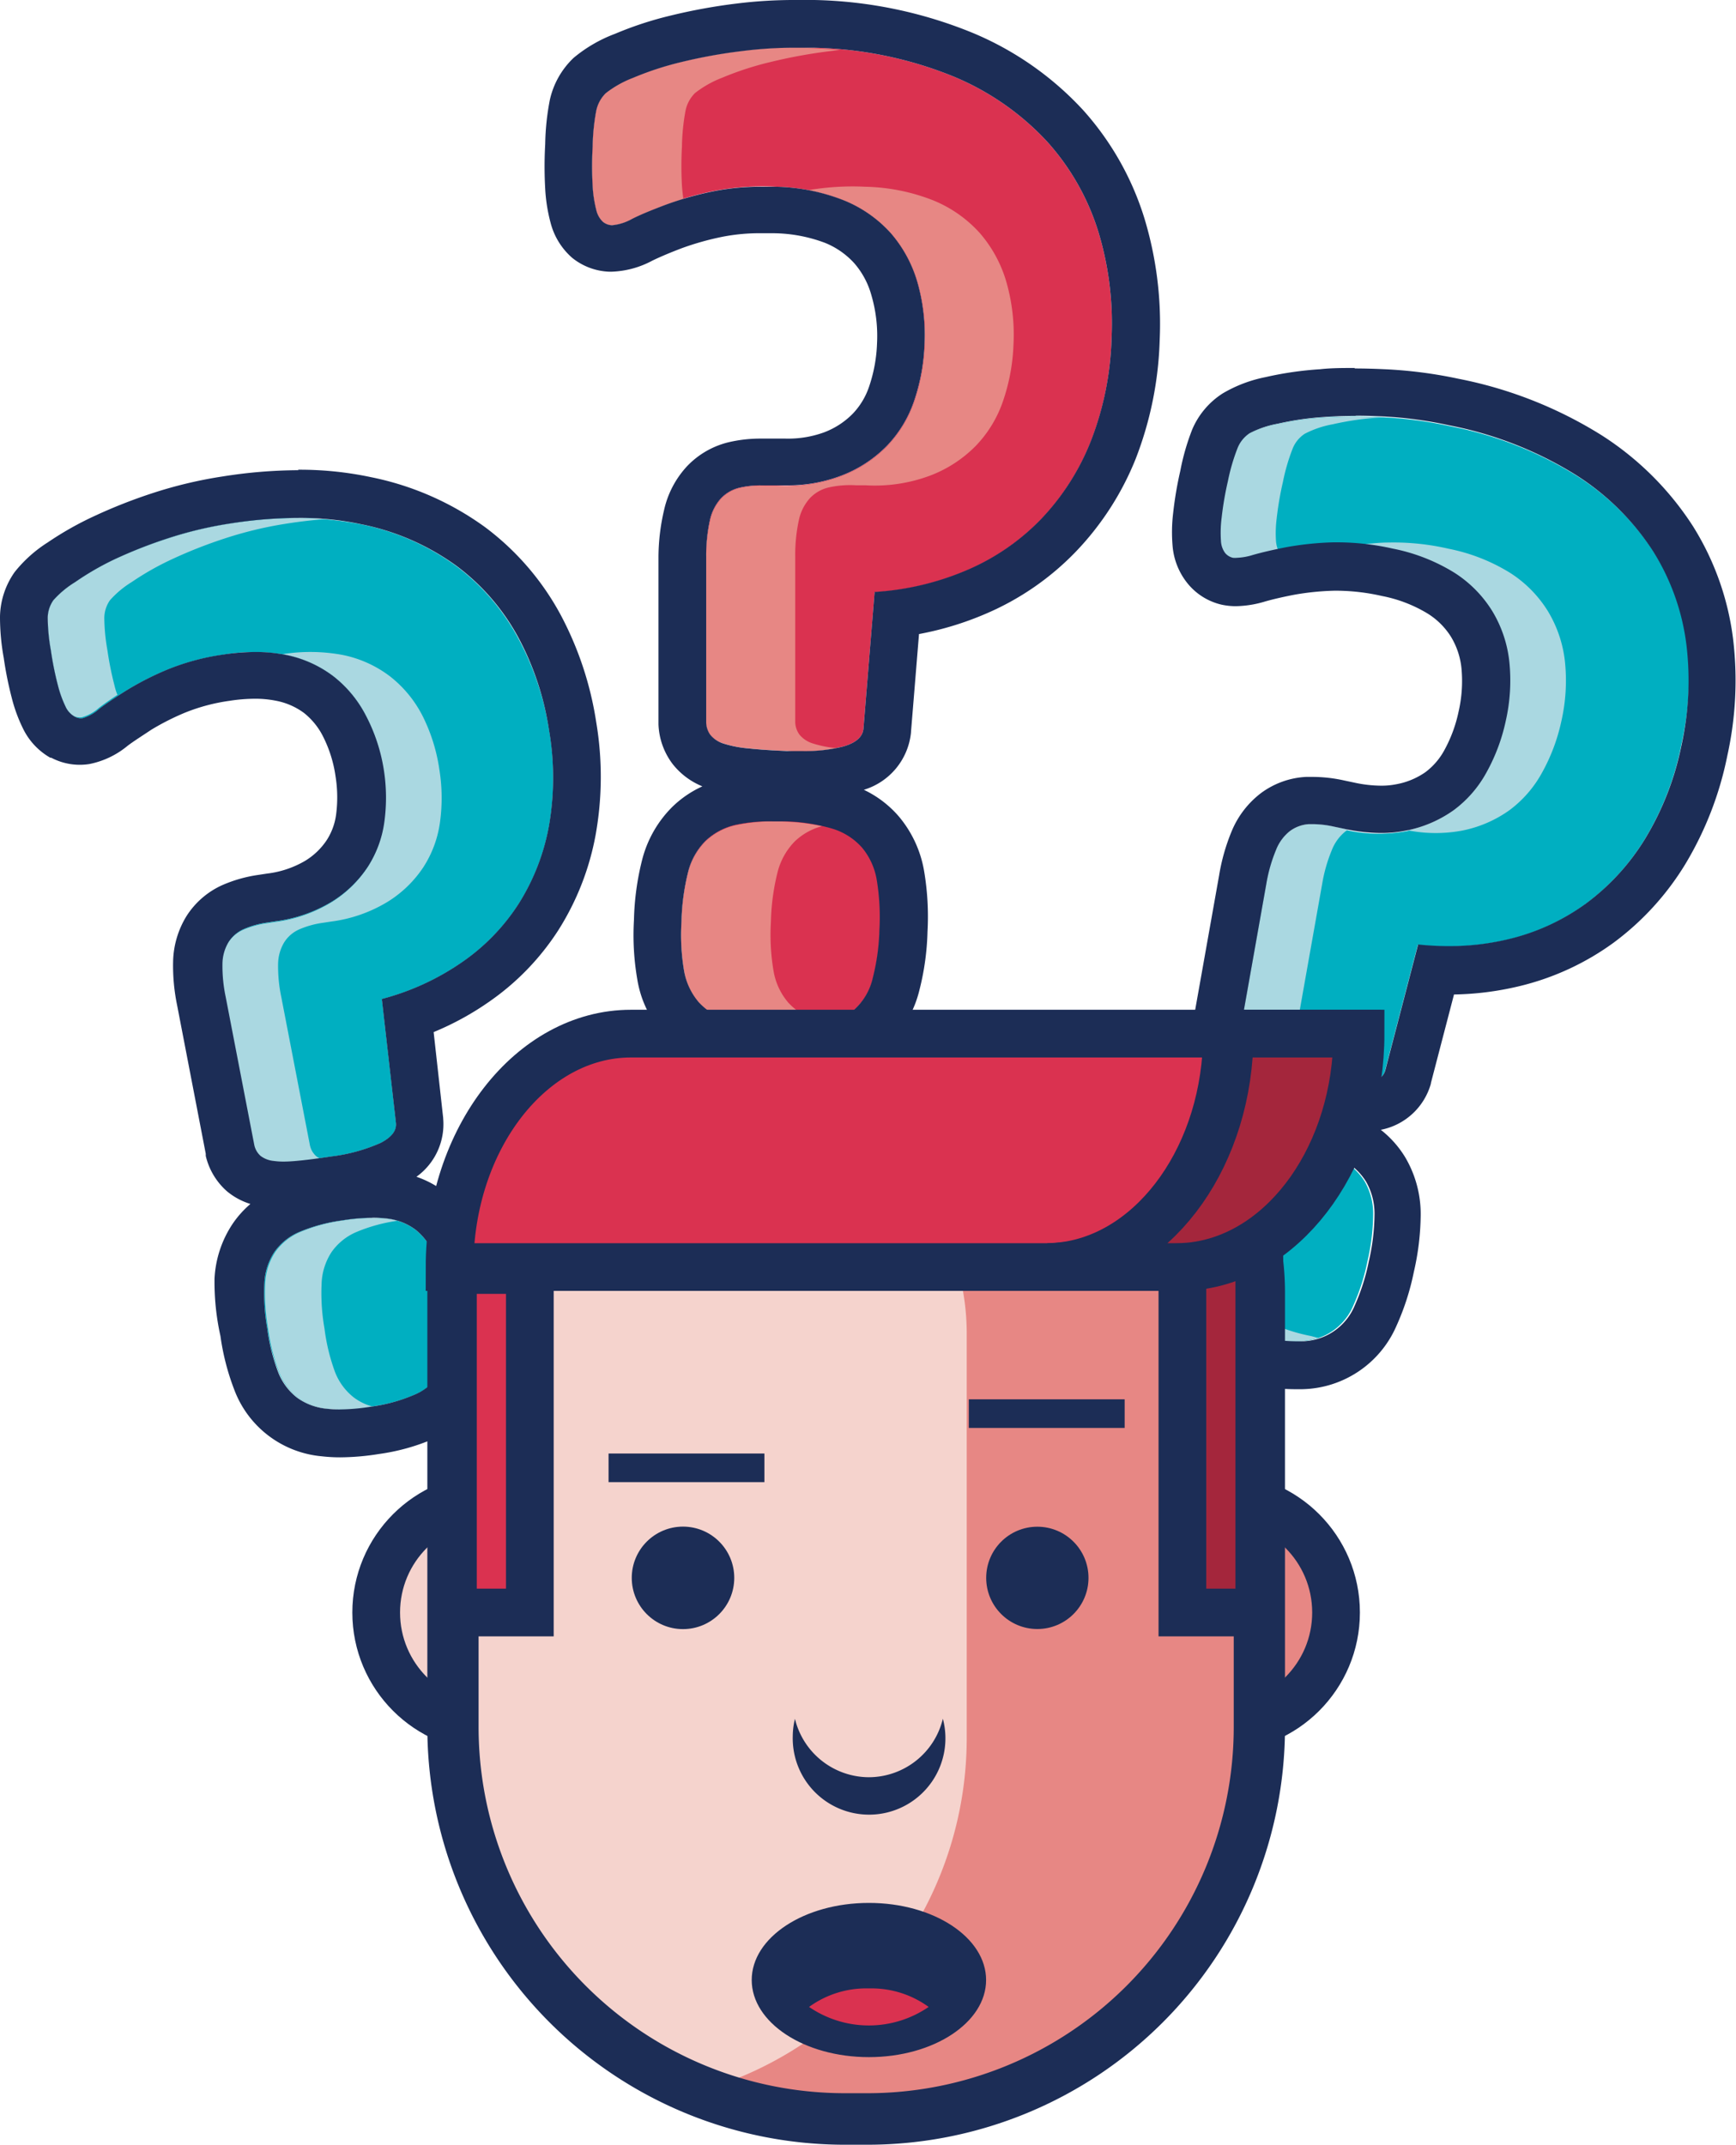 <svg xmlns="http://www.w3.org/2000/svg" viewBox="0 0 181.91 224.74"><defs><style>.cls-1{fill:#00afc1;}.cls-10,.cls-2{fill:#da3250;}.cls-3{fill:#aad8e1;}.cls-4{fill:#1c2d56;}.cls-5,.cls-7{fill:#e78784;}.cls-6,.cls-8{fill:#f5d3cd;}.cls-10,.cls-11,.cls-6,.cls-7,.cls-9{stroke:#1c2d56;stroke-miterlimit:10;}.cls-10,.cls-6,.cls-7,.cls-9{stroke-width:5px;}.cls-9{fill:#a4263c;}.cls-11{fill:none;stroke-width:3px;}</style></defs><title>Asset 2</title><g id="Layer_2" data-name="Layer 2"><g id="Layer_13" data-name="Layer 13"><path class="cls-1" d="M57.54,76.51a29.34,29.34,0,0,1,0,10,23,23,0,0,1-3.2,8.23,21.6,21.6,0,0,1-6,6.15,26.56,26.56,0,0,1-8.32,3.8l1.48,13c.08.8-.46,1.49-1.61,2.08a18.07,18.07,0,0,1-5.17,1.42q-2.19.34-3.69.47a10.81,10.81,0,0,1-2.41,0,2.66,2.66,0,0,1-1.37-.53,2.11,2.11,0,0,1-.65-1.12l-3-15.53a15.76,15.76,0,0,1-.34-3.47,4.55,4.55,0,0,1,.63-2.27,3.59,3.59,0,0,1,1.58-1.37,9.52,9.52,0,0,1,2.47-.69l.93-.14a15.07,15.07,0,0,0,5.88-2.07,12.17,12.17,0,0,0,3.74-3.63,11.52,11.52,0,0,0,1.74-4.74,18.73,18.73,0,0,0-.07-5.48A18.29,18.29,0,0,0,38.35,75a12.4,12.4,0,0,0-3.42-4.14,12.15,12.15,0,0,0-5-2.24,18.7,18.7,0,0,0-6.62,0,24.49,24.49,0,0,0-5.85,1.59,31.1,31.1,0,0,0-4.21,2.15c-1.15.72-2.11,1.37-2.85,1.93a4.51,4.51,0,0,1-1.79,1A1.44,1.44,0,0,1,7.68,75a2.26,2.26,0,0,1-.83-1,11.72,11.72,0,0,1-.78-2.18,33.51,33.51,0,0,1-.74-3.68A20.47,20.47,0,0,1,5,64.75a3.29,3.29,0,0,1,.59-1.85A10.07,10.07,0,0,1,7.87,61,29.54,29.54,0,0,1,12,58.61a49.29,49.29,0,0,1,5.56-2.19,40.63,40.63,0,0,1,6.53-1.56,37.46,37.46,0,0,1,13.7.07,25.49,25.49,0,0,1,10,4.37,23,23,0,0,1,6.49,7.53A30.06,30.06,0,0,1,57.54,76.51ZM46.77,136.28a20.75,20.75,0,0,1,.28,4.63,5.82,5.82,0,0,1-3.72,5.29,17.33,17.33,0,0,1-4.39,1.19,17.61,17.61,0,0,1-4.64.21,6.3,6.3,0,0,1-3.13-1.17,6.23,6.23,0,0,1-2-2.74A20.58,20.58,0,0,1,28,139.2a21.46,21.46,0,0,1-.3-4.73,6.46,6.46,0,0,1,1.05-3.28,6.1,6.1,0,0,1,2.62-2.1,17.62,17.62,0,0,1,4.49-1.21,17.42,17.42,0,0,1,4.54-.2,6.17,6.17,0,0,1,3.17,1.2,6.46,6.46,0,0,1,2,2.81A21.78,21.78,0,0,1,46.77,136.28Z"/><path class="cls-1" d="M143.29,132.17a21.7,21.7,0,0,1-1.47,4.61,6.07,6.07,0,0,1-5.6,3.75,18.12,18.12,0,0,1-4.71-.49,18.35,18.35,0,0,1-4.59-1.53,6.58,6.58,0,0,1-2.6-2.31,6.51,6.51,0,0,1-.9-3.41A21.78,21.78,0,0,1,124,128a22.66,22.66,0,0,1,1.48-4.71,6.73,6.73,0,0,1,2.25-2.79,6.43,6.43,0,0,1,3.34-1.06,22,22,0,0,1,9.3,2,6.41,6.41,0,0,1,2.63,2.36,6.75,6.75,0,0,1,.89,3.48A22.51,22.51,0,0,1,143.29,132.17Zm32.87-54a30.52,30.52,0,0,1-3.79,9.74,24,24,0,0,1-6.19,6.79,22.71,22.71,0,0,1-8.1,3.74,27.76,27.76,0,0,1-9.51.57l-3.44,13.18c-.22.81-1,1.28-2.34,1.42a18.8,18.8,0,0,1-5.56-.57c-1.5-.33-2.75-.63-3.76-.92a11.19,11.19,0,0,1-2.34-.9,2.74,2.74,0,0,1-1.13-1,2.16,2.16,0,0,1-.21-1.33l2.88-16.22a16.2,16.2,0,0,1,1-3.5,4.72,4.72,0,0,1,1.46-2,3.73,3.73,0,0,1,2-.73,9.8,9.8,0,0,1,2.66.26l1,.21a15.7,15.7,0,0,0,6.49.2,12.78,12.78,0,0,0,5-2.13,12.16,12.16,0,0,0,3.47-4,19.47,19.47,0,0,0,2-5.35,19.13,19.13,0,0,0,.38-6.2,12.91,12.91,0,0,0-1.78-5.31,12.64,12.64,0,0,0-4-4.05,19.38,19.38,0,0,0-6.42-2.51,25.51,25.51,0,0,0-6.28-.65,32.67,32.67,0,0,0-4.89.51q-2.09.41-3.49.81a4.76,4.76,0,0,1-2.09.26,1.5,1.5,0,0,1-.82-.5,2.32,2.32,0,0,1-.44-1.27,12.31,12.31,0,0,1,.07-2.42,33.69,33.69,0,0,1,.66-3.85,20.51,20.51,0,0,1,1-3.43,3.34,3.34,0,0,1,1.27-1.58,10.32,10.32,0,0,1,2.94-1,30.8,30.8,0,0,1,4.94-.71,51,51,0,0,1,6.22,0,42,42,0,0,1,6.93.93,39.12,39.12,0,0,1,13.29,5.21,26.56,26.56,0,0,1,8.08,8,23.92,23.92,0,0,1,3.48,9.75A31.34,31.34,0,0,1,176.16,78.13Z"/><path class="cls-2" d="M116.48,35.43a32.18,32.18,0,0,1-2.16,10.79,25.26,25.26,0,0,1-5.19,8.17,23.69,23.69,0,0,1-7.72,5.35,29.12,29.12,0,0,1-9.76,2.33L90.48,76.35c-.08.88-.81,1.51-2.17,1.89a19.81,19.81,0,0,1-5.87.42q-2.42-.1-4.07-.28a11.86,11.86,0,0,1-2.59-.51A2.92,2.92,0,0,1,74.43,77,2.31,2.31,0,0,1,74,75.68l0-17.35a17.28,17.28,0,0,1,.38-3.81,5,5,0,0,1,1.16-2.3,3.94,3.94,0,0,1,2-1.13,10.44,10.44,0,0,1,2.8-.22l1,0a16.53,16.53,0,0,0,6.76-1,13.34,13.34,0,0,0,4.8-3.11,12.63,12.63,0,0,0,2.88-4.73,20.54,20.54,0,0,0,1.09-5.91,20.06,20.06,0,0,0-.73-6.5,13.6,13.6,0,0,0-2.8-5.18A13.33,13.33,0,0,0,88.44,21a20.51,20.51,0,0,0-7.11-1.43,26.86,26.86,0,0,0-6.63.47,34.11,34.11,0,0,0-5,1.42c-1.39.53-2.56,1-3.48,1.47a5,5,0,0,1-2.13.65,1.58,1.58,0,0,1-.94-.37A2.48,2.48,0,0,1,62.48,22a12.85,12.85,0,0,1-.38-2.51,36.75,36.75,0,0,1,0-4.12,22.45,22.45,0,0,1,.37-3.73,3.61,3.61,0,0,1,1-1.87,11,11,0,0,1,2.86-1.61,32.4,32.4,0,0,1,5-1.63,54.06,54.06,0,0,1,6.45-1.17A44.55,44.55,0,0,1,85.15,5,41.08,41.08,0,0,1,99.88,8a28,28,0,0,1,9.84,6.83,25.27,25.27,0,0,1,5.38,9.48A33,33,0,0,1,116.48,35.43Zm-24.28,62a22.75,22.75,0,0,1-.69,5,6.38,6.38,0,0,1-5.13,4.9,19,19,0,0,1-5,.35,19.32,19.32,0,0,1-5-.76,6.91,6.91,0,0,1-3.12-1.93,6.84,6.84,0,0,1-1.56-3.37,22.57,22.57,0,0,1-.27-5.08,23.53,23.53,0,0,1,.68-5.15,7.09,7.09,0,0,1,1.83-3.31,6.69,6.69,0,0,1,3.27-1.71,19.32,19.32,0,0,1,5.08-.35,19.11,19.11,0,0,1,4.93.75,6.76,6.76,0,0,1,3.16,2,7.09,7.09,0,0,1,1.55,3.44A23.89,23.89,0,0,1,92.2,97.45Z"/><path class="cls-3" d="M31,121.68c.72-.06,1.55-.16,2.5-.3a1.91,1.91,0,0,1-.37-.23,2.11,2.11,0,0,1-.65-1.12l-3-15.53a15.78,15.78,0,0,1-.34-3.47,4.55,4.55,0,0,1,.63-2.27,3.59,3.59,0,0,1,1.58-1.37,9.52,9.52,0,0,1,2.47-.69l.93-.14a15.07,15.07,0,0,0,5.88-2.07,12.16,12.16,0,0,0,3.74-3.63,11.52,11.52,0,0,0,1.74-4.74,18.73,18.73,0,0,0-.07-5.48A18.3,18.3,0,0,0,44.27,75a12.4,12.4,0,0,0-3.42-4.14,12.15,12.15,0,0,0-5-2.24,18.48,18.48,0,0,0-6.31-.06l.39.06a12.15,12.15,0,0,1,5,2.24A12.4,12.4,0,0,1,38.35,75a18.29,18.29,0,0,1,1.8,5.69,18.71,18.71,0,0,1,.07,5.48,11.52,11.52,0,0,1-1.74,4.74,12.17,12.17,0,0,1-3.74,3.63,15.07,15.07,0,0,1-5.88,2.07l-.93.14a9.52,9.52,0,0,0-2.47.69,3.59,3.59,0,0,0-1.58,1.37,4.55,4.55,0,0,0-.63,2.27,15.76,15.76,0,0,0,.34,3.47l3,15.53a2.11,2.11,0,0,0,.65,1.12,2.66,2.66,0,0,0,1.37.53A10.82,10.82,0,0,0,31,121.68Z"/><path class="cls-3" d="M12,71.84a33.48,33.48,0,0,1-.74-3.68,20.48,20.48,0,0,1-.33-3.41,3.3,3.3,0,0,1,.59-1.85A10.08,10.08,0,0,1,13.79,61,29.52,29.52,0,0,1,18,58.61a49.32,49.32,0,0,1,5.56-2.19,40.59,40.59,0,0,1,6.53-1.56c1.4-.22,2.75-.37,4.05-.47a42.33,42.33,0,0,0-10,.47,40.6,40.6,0,0,0-6.53,1.56A49.31,49.31,0,0,0,12,58.61,29.53,29.53,0,0,0,7.87,61,10.07,10.07,0,0,0,5.59,62.9,3.29,3.29,0,0,0,5,64.75a20.43,20.43,0,0,0,.33,3.41,33.49,33.49,0,0,0,.74,3.68A11.76,11.76,0,0,0,6.85,74a2.26,2.26,0,0,0,.83,1,1.44,1.44,0,0,0,.91.16,4.51,4.51,0,0,0,1.79-1c.54-.41,1.18-.86,1.93-1.35C12.2,72.57,12.09,72.23,12,71.84Z"/><path class="cls-3" d="M37.08,146.44a6.23,6.23,0,0,1-2-2.74A20.59,20.59,0,0,1,34,139.2a21.46,21.46,0,0,1-.3-4.73,6.46,6.46,0,0,1,1.05-3.28,6.1,6.1,0,0,1,2.62-2.1,17.3,17.3,0,0,1,4.29-1.17,7.51,7.51,0,0,0-1.17-.23,17.41,17.41,0,0,0-4.54.2,17.62,17.62,0,0,0-4.49,1.21,6.1,6.1,0,0,0-2.62,2.1,6.47,6.47,0,0,0-1.05,3.28,21.43,21.43,0,0,0,.3,4.73,20.57,20.57,0,0,0,1.13,4.5,6.24,6.24,0,0,0,2,2.74,6.3,6.3,0,0,0,3.13,1.17,17.61,17.61,0,0,0,4.64-.21l.12,0A5.78,5.78,0,0,1,37.08,146.44Z"/><path class="cls-4" d="M31.27,54.27a30.71,30.71,0,0,1,6.57.66,25.5,25.5,0,0,1,10,4.37,23,23,0,0,1,6.49,7.53,30,30,0,0,1,3.2,9.67,29.35,29.35,0,0,1,0,10,23,23,0,0,1-3.2,8.23,21.6,21.6,0,0,1-6,6.15,26.55,26.55,0,0,1-8.32,3.8l1.48,13c.08.8-.46,1.49-1.6,2.08a18.06,18.06,0,0,1-5.17,1.42q-2.19.34-3.69.47-.76.07-1.36.07a7.31,7.31,0,0,1-1-.07,2.67,2.67,0,0,1-1.37-.53,2.11,2.11,0,0,1-.65-1.12l-3-15.53a15.76,15.76,0,0,1-.34-3.47,4.55,4.55,0,0,1,.63-2.27,3.59,3.59,0,0,1,1.58-1.37,9.51,9.51,0,0,1,2.47-.69l.93-.14a15.07,15.07,0,0,0,5.88-2.07,12.17,12.17,0,0,0,3.74-3.63,11.51,11.51,0,0,0,1.74-4.74,18.71,18.71,0,0,0-.07-5.48A18.28,18.28,0,0,0,38.35,75a12.41,12.41,0,0,0-3.42-4.14,12.16,12.16,0,0,0-5-2.24,15.81,15.81,0,0,0-3.17-.3,22.41,22.41,0,0,0-3.44.28,24.48,24.48,0,0,0-5.85,1.59,31.1,31.1,0,0,0-4.21,2.15c-1.15.72-2.11,1.37-2.85,1.93a4.51,4.51,0,0,1-1.79,1l-.22,0A1.48,1.48,0,0,1,7.68,75a2.26,2.26,0,0,1-.83-1,11.72,11.72,0,0,1-.78-2.18,33.48,33.48,0,0,1-.74-3.68A20.43,20.43,0,0,1,5,64.75a3.29,3.29,0,0,1,.59-1.85A10.07,10.07,0,0,1,7.87,61,29.53,29.53,0,0,1,12,58.61a49.31,49.31,0,0,1,5.56-2.19,40.66,40.66,0,0,1,6.53-1.56,46.46,46.46,0,0,1,7.13-.59m7.79,73.33a12.32,12.32,0,0,1,1.38.07,6.16,6.16,0,0,1,3.17,1.2,6.46,6.46,0,0,1,2,2.81,21.77,21.77,0,0,1,1.16,4.6,20.74,20.74,0,0,1,.28,4.64,5.82,5.82,0,0,1-3.72,5.29,17.32,17.32,0,0,1-4.39,1.19,21.66,21.66,0,0,1-3.29.29,11.6,11.6,0,0,1-1.35-.07,6.3,6.3,0,0,1-3.13-1.17,6.24,6.24,0,0,1-2-2.74A20.56,20.56,0,0,1,28,139.2a21.43,21.43,0,0,1-.3-4.73,6.46,6.46,0,0,1,1.05-3.28,6.09,6.09,0,0,1,2.62-2.1,17.62,17.62,0,0,1,4.49-1.21,20.79,20.79,0,0,1,3.17-.27M31.27,49.27a51.7,51.7,0,0,0-7.9.65A45.87,45.87,0,0,0,16,51.67a54.58,54.58,0,0,0-6.12,2.41A34.14,34.14,0,0,0,5,56.84a14,14,0,0,0-3.46,3.1A8.36,8.36,0,0,0,0,64.59a23.92,23.92,0,0,0,.39,4.34,38.33,38.33,0,0,0,.85,4.23,16.24,16.24,0,0,0,1.16,3.16A7.08,7.08,0,0,0,5.27,79.4l.05,0,.05,0a6.41,6.41,0,0,0,4,.66,9,9,0,0,0,4-1.91c.62-.47,1.46-1,2.48-1.68a26.3,26.3,0,0,1,3.53-1.79,19.67,19.67,0,0,1,4.65-1.24,17.52,17.52,0,0,1,2.67-.22,10.89,10.89,0,0,1,2.17.2,7.18,7.18,0,0,1,3,1.3,7.39,7.39,0,0,1,2,2.49,13.39,13.39,0,0,1,1.29,4.14,13.82,13.82,0,0,1,.06,4,6.52,6.52,0,0,1-1,2.71,7.19,7.19,0,0,1-2.24,2.14,10.26,10.26,0,0,1-4,1.34l-.92.14a14.5,14.5,0,0,0-3.79,1.08,8.64,8.64,0,0,0-3.73,3.24,9.47,9.47,0,0,0-1.4,4.72,20.39,20.39,0,0,0,.42,4.62l3,15.56,0,.11,0,.11a7.11,7.11,0,0,0,2.21,3.7l0,0,0,0a7.11,7.11,0,0,0,2.47,1.34,10.42,10.42,0,0,0-1.85,2.06,11.36,11.36,0,0,0-1.91,5.74A26,26,0,0,0,23.1,140a25.19,25.19,0,0,0,1.44,5.6,10.82,10.82,0,0,0,9.17,7,16.61,16.61,0,0,0,1.94.11,26.36,26.36,0,0,0,4.06-.35,22,22,0,0,0,5.67-1.57A10.79,10.79,0,0,0,52,141.29a25.37,25.37,0,0,0-.32-5.77,26.43,26.43,0,0,0-1.46-5.68,11.39,11.39,0,0,0-3.58-4.91,10.36,10.36,0,0,0-3-1.62,6.79,6.79,0,0,0,2.8-6.1v-.06l-1-9A30.28,30.28,0,0,0,51.21,105a26.65,26.65,0,0,0,7.31-7.55,28.09,28.09,0,0,0,3.9-10,34.44,34.44,0,0,0,.06-11.75,35.19,35.19,0,0,0-3.73-11.27,28.11,28.11,0,0,0-7.88-9.16,30.57,30.57,0,0,0-12-5.27,35.83,35.83,0,0,0-7.63-.78Z"/><path class="cls-5" d="M75.79,77.89a11.84,11.84,0,0,0,2.59.51q1.65.18,4.07.28a22.11,22.11,0,0,0,5.22-.28,11.68,11.68,0,0,1-2.51-.5A2.92,2.92,0,0,1,83.79,77a2.31,2.31,0,0,1-.46-1.34l0-17.35a17.28,17.28,0,0,1,.38-3.81,5,5,0,0,1,1.16-2.3,3.94,3.94,0,0,1,2-1.13,10.43,10.43,0,0,1,2.8-.22l1,0a16.52,16.52,0,0,0,6.76-1,13.35,13.35,0,0,0,4.8-3.11,12.63,12.63,0,0,0,2.88-4.73,20.52,20.52,0,0,0,1.09-5.91,20.05,20.05,0,0,0-.73-6.5,13.6,13.6,0,0,0-2.8-5.18A13.33,13.33,0,0,0,97.8,21a20.5,20.5,0,0,0-7.11-1.43,27.66,27.66,0,0,0-6,.36A17.8,17.8,0,0,1,88.44,21a13.34,13.34,0,0,1,4.93,3.47,13.6,13.6,0,0,1,2.8,5.18,20.05,20.05,0,0,1,.73,6.5,20.55,20.55,0,0,1-1.09,5.91,12.63,12.63,0,0,1-2.88,4.73,13.34,13.34,0,0,1-4.8,3.11,16.53,16.53,0,0,1-6.76,1l-1,0a10.43,10.43,0,0,0-2.8.22,3.94,3.94,0,0,0-2,1.13,5,5,0,0,0-1.16,2.3A17.28,17.28,0,0,0,74,58.33l0,17.35A2.31,2.31,0,0,0,74.43,77,2.92,2.92,0,0,0,75.79,77.89Z"/><path class="cls-5" d="M71.46,19.47a36.7,36.7,0,0,1,0-4.12,22.44,22.44,0,0,1,.37-3.73,3.61,3.61,0,0,1,1-1.87,11,11,0,0,1,2.86-1.61,32.37,32.37,0,0,1,5-1.63,54.08,54.08,0,0,1,6.45-1.17L88,5.24c-.94-.09-1.9-.16-2.9-.2a44.56,44.56,0,0,0-7.36.29A54.06,54.06,0,0,0,71.34,6.5a32.39,32.39,0,0,0-5,1.63,11.05,11.05,0,0,0-2.86,1.61,3.61,3.61,0,0,0-1,1.87,22.44,22.44,0,0,0-.37,3.73,36.82,36.82,0,0,0,0,4.12A12.85,12.85,0,0,0,62.48,22a2.48,2.48,0,0,0,.68,1.24,1.58,1.58,0,0,0,.94.37,5,5,0,0,0,2.13-.65c.92-.45,2.09-.94,3.48-1.47.58-.22,1.22-.43,1.9-.63C71.55,20.43,71.5,20,71.46,19.47Z"/><path class="cls-5" d="M85.73,107a6.91,6.91,0,0,1-3.12-1.93,6.83,6.83,0,0,1-1.56-3.37,22.58,22.58,0,0,1-.27-5.08,23.55,23.55,0,0,1,.68-5.15,7.09,7.09,0,0,1,1.83-3.31,6.53,6.53,0,0,1,2.86-1.59,21.74,21.74,0,0,0-3.87-.47,19.31,19.31,0,0,0-5.08.35,6.69,6.69,0,0,0-3.27,1.71,7.09,7.09,0,0,0-1.83,3.31,23.52,23.52,0,0,0-.68,5.15,22.58,22.58,0,0,0,.26,5.08,6.41,6.41,0,0,0,4.68,5.3,19.32,19.32,0,0,0,5,.76,19,19,0,0,0,5-.35l.41-.12C86.42,107.19,86.06,107.1,85.73,107Z"/><path class="cls-4" d="M83.19,5q1,0,2,0A41.08,41.08,0,0,1,99.88,8a28,28,0,0,1,9.84,6.83,25.26,25.26,0,0,1,5.38,9.48,33,33,0,0,1,1.38,11.08,32.18,32.18,0,0,1-2.16,10.79,25.26,25.26,0,0,1-5.19,8.17,23.69,23.69,0,0,1-7.72,5.35,29.12,29.12,0,0,1-9.76,2.33L90.48,76.35c-.08.88-.81,1.51-2.17,1.89a16.53,16.53,0,0,1-4.33.46q-.73,0-1.53,0-2.42-.1-4.07-.28a11.84,11.84,0,0,1-2.59-.51A2.92,2.92,0,0,1,74.43,77,2.31,2.31,0,0,1,74,75.68l0-17.35a17.28,17.28,0,0,1,.38-3.81,5,5,0,0,1,1.16-2.3,3.94,3.94,0,0,1,2-1.13,9.64,9.64,0,0,1,2.21-.23h.59l1,0,.93,0a15.81,15.81,0,0,0,5.83-1,13.34,13.34,0,0,0,4.8-3.11,12.63,12.63,0,0,0,2.88-4.73,20.55,20.55,0,0,0,1.09-5.91,20.05,20.05,0,0,0-.73-6.5,13.6,13.6,0,0,0-2.8-5.18A13.34,13.34,0,0,0,88.44,21a20.51,20.51,0,0,0-7.11-1.43l-1.44,0a25,25,0,0,0-5.2.49,34.11,34.11,0,0,0-5,1.42c-1.39.53-2.56,1-3.48,1.47a5.22,5.22,0,0,1-2.06.65H64.1a1.58,1.58,0,0,1-.94-.37A2.47,2.47,0,0,1,62.48,22a12.85,12.85,0,0,1-.38-2.51,36.82,36.82,0,0,1,0-4.12,22.44,22.44,0,0,1,.37-3.73,3.61,3.61,0,0,1,1-1.87,11,11,0,0,1,2.86-1.61,32.42,32.42,0,0,1,5-1.64,54,54,0,0,1,6.45-1.17A43.41,43.41,0,0,1,83.19,5M81,86.07l1.24,0a19.11,19.11,0,0,1,4.93.75,6.76,6.76,0,0,1,3.16,2,7.09,7.09,0,0,1,1.55,3.44,23.91,23.91,0,0,1,.27,5.19,22.78,22.78,0,0,1-.69,5,6.38,6.38,0,0,1-5.13,4.9,17.07,17.07,0,0,1-3.81.37l-1.17,0a19.32,19.32,0,0,1-5-.76,6.91,6.91,0,0,1-3.12-1.93,6.84,6.84,0,0,1-1.56-3.37,22.58,22.58,0,0,1-.26-5.08,23.52,23.52,0,0,1,.68-5.15,7.08,7.08,0,0,1,1.83-3.31,6.69,6.69,0,0,1,3.27-1.71A17,17,0,0,1,81,86.07M83.2,0V0h0a48.63,48.63,0,0,0-6,.37,59.29,59.29,0,0,0-7,1.28,37,37,0,0,0-5.77,1.9A14.91,14.91,0,0,0,60.1,6.07l0,0,0,0a8.65,8.65,0,0,0-2.48,4.38,26.29,26.29,0,0,0-.49,4.66,41.64,41.64,0,0,0,0,4.68,17.38,17.38,0,0,0,.56,3.54,7.29,7.29,0,0,0,2.27,3.69l0,0,0,0a6.58,6.58,0,0,0,3.86,1.45h.27a9.67,9.67,0,0,0,4.25-1.15c.78-.38,1.81-.82,3.07-1.3a29.32,29.32,0,0,1,4.25-1.2,20.2,20.2,0,0,1,4.15-.38l1.24,0a15.7,15.7,0,0,1,5.38,1,8.35,8.35,0,0,1,3.11,2.17,8.57,8.57,0,0,1,1.76,3.29A15.18,15.18,0,0,1,91.9,36a15.65,15.65,0,0,1-.82,4.48,7.61,7.61,0,0,1-1.74,2.89,8.35,8.35,0,0,1-3,1.94,11,11,0,0,1-4,.65h-.73l-1,0-.8,0a14.63,14.63,0,0,0-3.37.36,8.88,8.88,0,0,0-4.46,2.55,9.91,9.91,0,0,0-2.39,4.56A22,22,0,0,0,69,58.28l0,17.39v.23a7.31,7.31,0,0,0,1.5,4.18l0,0,0,0A7.61,7.61,0,0,0,73.6,82.4a11.08,11.08,0,0,0-3.18,2.18,12,12,0,0,0-3.14,5.55,28.12,28.12,0,0,0-.85,6.28,27.18,27.18,0,0,0,.35,6.22,11.39,11.39,0,0,0,8.05,9.11,24,24,0,0,0,6.37,1l1.37,0a21.82,21.82,0,0,0,4.94-.5,11.35,11.35,0,0,0,8.82-8.44,27.4,27.4,0,0,0,.86-6.17,28.58,28.58,0,0,0-.35-6.32,12,12,0,0,0-2.7-5.81,11.13,11.13,0,0,0-3.62-2.74,7,7,0,0,0,4.94-6v-.06l.84-10.26a32.83,32.83,0,0,0,7.12-2.18,28.75,28.75,0,0,0,9.32-6.46A30.35,30.35,0,0,0,119,48.09a37.29,37.29,0,0,0,2.52-12.46,38.1,38.1,0,0,0-1.6-12.75,30.35,30.35,0,0,0-6.43-11.35,33,33,0,0,0-11.58-8.09A46.17,46.17,0,0,0,85.35,0c-.72,0-1.45,0-2.15,0Z"/><path class="cls-3" d="M145.87,57.55a19.38,19.38,0,0,1,6.42,2.51,12.64,12.64,0,0,1,4,4.05,12.9,12.9,0,0,1,1.78,5.31,19.14,19.14,0,0,1-.38,6.2,19.48,19.48,0,0,1-2,5.35,12.17,12.17,0,0,1-3.47,4A12.71,12.71,0,0,1,147.48,87a15.14,15.14,0,0,0,5.66.05,12.78,12.78,0,0,0,5-2.13,12.16,12.16,0,0,0,3.47-4,19.49,19.49,0,0,0,2-5.35,19.14,19.14,0,0,0,.38-6.2,12.9,12.9,0,0,0-1.78-5.31,12.64,12.64,0,0,0-4-4.05,19.38,19.38,0,0,0-6.42-2.51,25.51,25.51,0,0,0-6.28-.65c-.88,0-1.71.09-2.48.17C143.89,57.18,144.86,57.33,145.87,57.55Z"/><path class="cls-3" d="M132.68,92.59l-2.88,16.22a2.16,2.16,0,0,0,.21,1.33,2.74,2.74,0,0,0,1.13,1,11.19,11.19,0,0,0,2.34.9c1,.29,2.26.6,3.76.92a18.82,18.82,0,0,0,5.56.57,4.06,4.06,0,0,0,1.36-.36l-1.05-.2c-1.5-.33-2.75-.63-3.76-.92a11.19,11.19,0,0,1-2.34-.9,2.75,2.75,0,0,1-1.13-1,2.17,2.17,0,0,1-.21-1.33l2.88-16.22a16.19,16.19,0,0,1,1-3.5,4.72,4.72,0,0,1,1.46-2l.29-.18-.49-.09-1-.21a9.8,9.8,0,0,0-2.66-.26,3.74,3.74,0,0,0-2,.73,4.72,4.72,0,0,0-1.46,2A16.21,16.21,0,0,0,132.68,92.59Z"/><path class="cls-3" d="M128.28,58a1.5,1.5,0,0,0,.82.5,4.76,4.76,0,0,0,2.09-.26c.76-.22,1.67-.44,2.72-.65a3.25,3.25,0,0,1-.2-.85,12.29,12.29,0,0,1,.07-2.42,33.61,33.61,0,0,1,.66-3.85,20.51,20.51,0,0,1,1-3.43,3.34,3.34,0,0,1,1.27-1.58,10.32,10.32,0,0,1,2.94-1,30.81,30.81,0,0,1,4.94-.71l.51,0h-.15a51,51,0,0,0-6.22,0,30.81,30.81,0,0,0-4.94.71,10.32,10.32,0,0,0-2.94,1A3.34,3.34,0,0,0,129.53,47a20.51,20.51,0,0,0-1,3.43,33.82,33.82,0,0,0-.66,3.85,12.29,12.29,0,0,0-.07,2.42A2.31,2.31,0,0,0,128.28,58Z"/><path class="cls-3" d="M137.38,140a18.35,18.35,0,0,1-4.59-1.53,6.58,6.58,0,0,1-2.6-2.31,6.51,6.51,0,0,1-.9-3.41,21.75,21.75,0,0,1,.59-4.8,22.63,22.63,0,0,1,1.48-4.71,6.73,6.73,0,0,1,2.25-2.79,5.77,5.77,0,0,1,1.45-.71,17,17,0,0,0-4-.35,6.42,6.42,0,0,0-3.34,1.06,6.73,6.73,0,0,0-2.25,2.79A22.69,22.69,0,0,0,124,128a21.81,21.81,0,0,0-.59,4.8,6.51,6.51,0,0,0,.9,3.41,6.58,6.58,0,0,0,2.6,2.31,18.35,18.35,0,0,0,4.59,1.53,18.12,18.12,0,0,0,4.71.49,7.56,7.56,0,0,0,1.93-.34Z"/><path class="cls-3" d="M154.44,99v0h0Z"/><path class="cls-4" d="M142,43.56q1.41,0,2.93.08a42,42,0,0,1,6.93.93,39.12,39.12,0,0,1,13.29,5.21,26.56,26.56,0,0,1,8.08,8,23.92,23.92,0,0,1,3.48,9.75,31.33,31.33,0,0,1-.52,10.6,30.52,30.52,0,0,1-3.79,9.74,24,24,0,0,1-6.19,6.79,22.71,22.71,0,0,1-8.1,3.74,26.56,26.56,0,0,1-6.32.74,30.87,30.87,0,0,1-3.19-.17l-3.44,13.18c-.22.81-1,1.28-2.34,1.42a9.08,9.08,0,0,1-.91,0,22.59,22.59,0,0,1-4.65-.61c-1.5-.33-2.75-.63-3.76-.92a11.19,11.19,0,0,1-2.34-.9,2.74,2.74,0,0,1-1.13-1,2.16,2.16,0,0,1-.21-1.33l2.88-16.22a16.19,16.19,0,0,1,1-3.5,4.72,4.72,0,0,1,1.46-2,3.74,3.74,0,0,1,2-.73h.42a10.56,10.56,0,0,1,2.24.27l1,.21a18.33,18.33,0,0,0,3.89.45,13,13,0,0,0,2.6-.25,12.78,12.78,0,0,0,5-2.13,12.16,12.16,0,0,0,3.47-4,19.48,19.48,0,0,0,2-5.35,19.14,19.14,0,0,0,.38-6.2,12.9,12.9,0,0,0-1.78-5.31,12.64,12.64,0,0,0-4-4.05,19.38,19.38,0,0,0-6.42-2.51,26.69,26.69,0,0,0-5.6-.66h-.69a32.66,32.66,0,0,0-4.89.51q-2.09.41-3.49.81a6.45,6.45,0,0,1-1.68.3,2,2,0,0,1-.41,0,1.5,1.5,0,0,1-.82-.5,2.31,2.31,0,0,1-.44-1.27,12.29,12.29,0,0,1,.07-2.42,33.82,33.82,0,0,1,.66-3.85,20.51,20.51,0,0,1,1-3.43,3.34,3.34,0,0,1,1.27-1.58,10.31,10.31,0,0,1,2.94-1,30.82,30.82,0,0,1,4.94-.71q1.56-.11,3.3-.11m-10.3,75.83a20.12,20.12,0,0,1,4.2.53,18.18,18.18,0,0,1,4.49,1.51,6.41,6.41,0,0,1,2.63,2.36,6.75,6.75,0,0,1,.89,3.48,22.52,22.52,0,0,1-.6,4.9,21.7,21.7,0,0,1-1.47,4.61,6.07,6.07,0,0,1-5.6,3.75l-.61,0a19.56,19.56,0,0,1-4.1-.51,18.35,18.35,0,0,1-4.59-1.53,6.58,6.58,0,0,1-2.6-2.31,6.51,6.51,0,0,1-.9-3.41A21.81,21.81,0,0,1,124,128a22.69,22.69,0,0,1,1.48-4.71,6.73,6.73,0,0,1,2.25-2.79,6.42,6.42,0,0,1,3.34-1.06l.61,0M142,38.56c-1.27,0-2.5,0-3.66.13a35.88,35.88,0,0,0-5.74.83,14.29,14.29,0,0,0-4.47,1.7A8.36,8.36,0,0,0,124.93,45a24.21,24.21,0,0,0-1.25,4.34,38.21,38.21,0,0,0-.75,4.43,16.79,16.79,0,0,0-.06,3.42,7.17,7.17,0,0,0,1.66,4.05A6.46,6.46,0,0,0,128,63.36a7,7,0,0,0,1.5.16,11.16,11.16,0,0,0,3.06-.49c.8-.23,1.83-.47,3.07-.71a27.92,27.92,0,0,1,4.13-.42h.5a21.87,21.87,0,0,1,4.54.55,14.55,14.55,0,0,1,4.76,1.82,7.65,7.65,0,0,1,2.48,2.45A7.89,7.89,0,0,1,153.14,70a14.26,14.26,0,0,1-.3,4.57,14.57,14.57,0,0,1-1.47,4,7.13,7.13,0,0,1-2,2.34,7.78,7.78,0,0,1-3.06,1.27,8,8,0,0,1-1.6.15,13.45,13.45,0,0,1-2.83-.33l-1-.21a15.35,15.35,0,0,0-3.3-.38l-.73,0a8.68,8.68,0,0,0-4.72,1.7,9.67,9.67,0,0,0-3.07,4,20.79,20.79,0,0,0-1.31,4.6l-2.89,16.24,0,.12,0,.12a7,7,0,0,0,2.94,6.78,10.77,10.77,0,0,0-2.87,1.4,11.65,11.65,0,0,0-4,4.79,27.34,27.34,0,0,0-1.84,5.78,26.4,26.4,0,0,0-.7,5.92,11.06,11.06,0,0,0,6.17,10.09,23,23,0,0,0,5.86,2,24.25,24.25,0,0,0,5.17.62l.87,0a11,11,0,0,0,9.85-6.59,26.36,26.36,0,0,0,1.84-5.69,27.5,27.5,0,0,0,.72-6,11.71,11.71,0,0,0-1.61-6,10.7,10.7,0,0,0-2.57-2.9,6.8,6.8,0,0,0,5.25-4.84v-.06l2.42-9.28a31.54,31.54,0,0,0,6.88-.88,27.78,27.78,0,0,0,9.86-4.56,29,29,0,0,0,7.48-8.19A35.62,35.62,0,0,0,181,79.19a36.45,36.45,0,0,0,.6-12.27,29,29,0,0,0-4.2-11.78,31.64,31.64,0,0,0-9.57-9.53,44.23,44.23,0,0,0-15-5.92,47.12,47.12,0,0,0-7.75-1c-1.08-.05-2.15-.08-3.17-.08Z"/><circle class="cls-6" cx="51.49" cy="168.97" r="12.07"/><circle class="cls-7" cx="127.93" cy="168.97" r="12.07"/><path class="cls-8" d="M74.29,108.62h30.85A26.82,26.82,0,0,1,132,135.44V181a41,41,0,0,1-41,41H88.48a41,41,0,0,1-41-41v-45.6a26.83,26.83,0,0,1,26.83-26.83Z"/><path class="cls-5" d="M107,114.61H78.2c-.33,0-.65,0-1,0a25.13,25.13,0,0,1,24.1,25v42.63a38.47,38.47,0,0,1-24.1,35.57,37.94,37.94,0,0,0,14.24,2.77h2.3a38.45,38.45,0,0,0,38.34-38.34V139.68A25.15,25.15,0,0,0,107,114.61Z"/><path class="cls-4" d="M90.94,224.74H88.48A43.75,43.75,0,0,1,44.78,181v-45.6a29.54,29.54,0,0,1,29.51-29.51h30.85a29.54,29.54,0,0,1,29.51,29.51V181A43.75,43.75,0,0,1,90.94,224.74ZM74.29,111.3a24.17,24.17,0,0,0-24.14,24.14V181a38.38,38.38,0,0,0,38.33,38.34h2.46A38.38,38.38,0,0,0,129.28,181v-45.6a24.17,24.17,0,0,0-24.14-24.14Z"/><rect class="cls-9" x="123.9" y="130.49" width="8.06" height="38.48"/><path class="cls-10" d="M142.5,108.31H128.57c0,12.6-7.49,23.06-17,24.33,0,0,0,.09,0,.13h12s1.16,0,2-.13c9.52-1.27,17-11.73,17-24.33H66.11c-10.43,0-19,11-19,24.46h76.39"/><rect class="cls-10" x="47.46" y="133.08" width="8.06" height="35.89"/><circle class="cls-4" cx="108.7" cy="165.34" r="5.36"/><circle class="cls-4" cx="71.57" cy="165.34" r="5.37"/><line class="cls-11" x1="63.77" y1="153.81" x2="80.1" y2="153.81"/><line class="cls-11" x1="101.52" y1="148.13" x2="117.85" y2="148.13"/><path class="cls-4" d="M91.05,186.23a8,8,0,0,1-7.75-6.12,7.84,7.84,0,0,0-.23,1.85A8,8,0,1,0,98.8,180.1,8,8,0,0,1,91.05,186.23Z"/><path class="cls-4" d="M91.05,215.23c-6.59,0-12-3.48-12-7.75s5.36-7.75,12-7.75,12,3.48,12,7.75S97.64,215.23,91.05,215.23Z"/><path class="cls-4" d="M91.05,200.06c6.41,0,11.62,3.33,11.62,7.42s-5.21,7.42-11.62,7.42-11.62-3.33-11.62-7.42,5.21-7.42,11.62-7.42m0-.66c-6.78,0-12.28,3.62-12.28,8.08s5.5,8.08,12.28,8.08,12.28-3.62,12.28-8.08-5.5-8.08-12.28-8.08Z"/><path class="cls-2" d="M91.05,208.36a10.19,10.19,0,0,0-6.27,1.94,11.08,11.08,0,0,0,12.53,0A10.19,10.19,0,0,0,91.05,208.36Z"/><path class="cls-9" d="M128.85,108.31c0,12.6-7.49,23.06-17,24.33-.79.08-2,.13-2,.13h13.37s1.16,0,2-.13c9.52-1.27,17-11.73,17-24.33Z"/></g></g></svg>